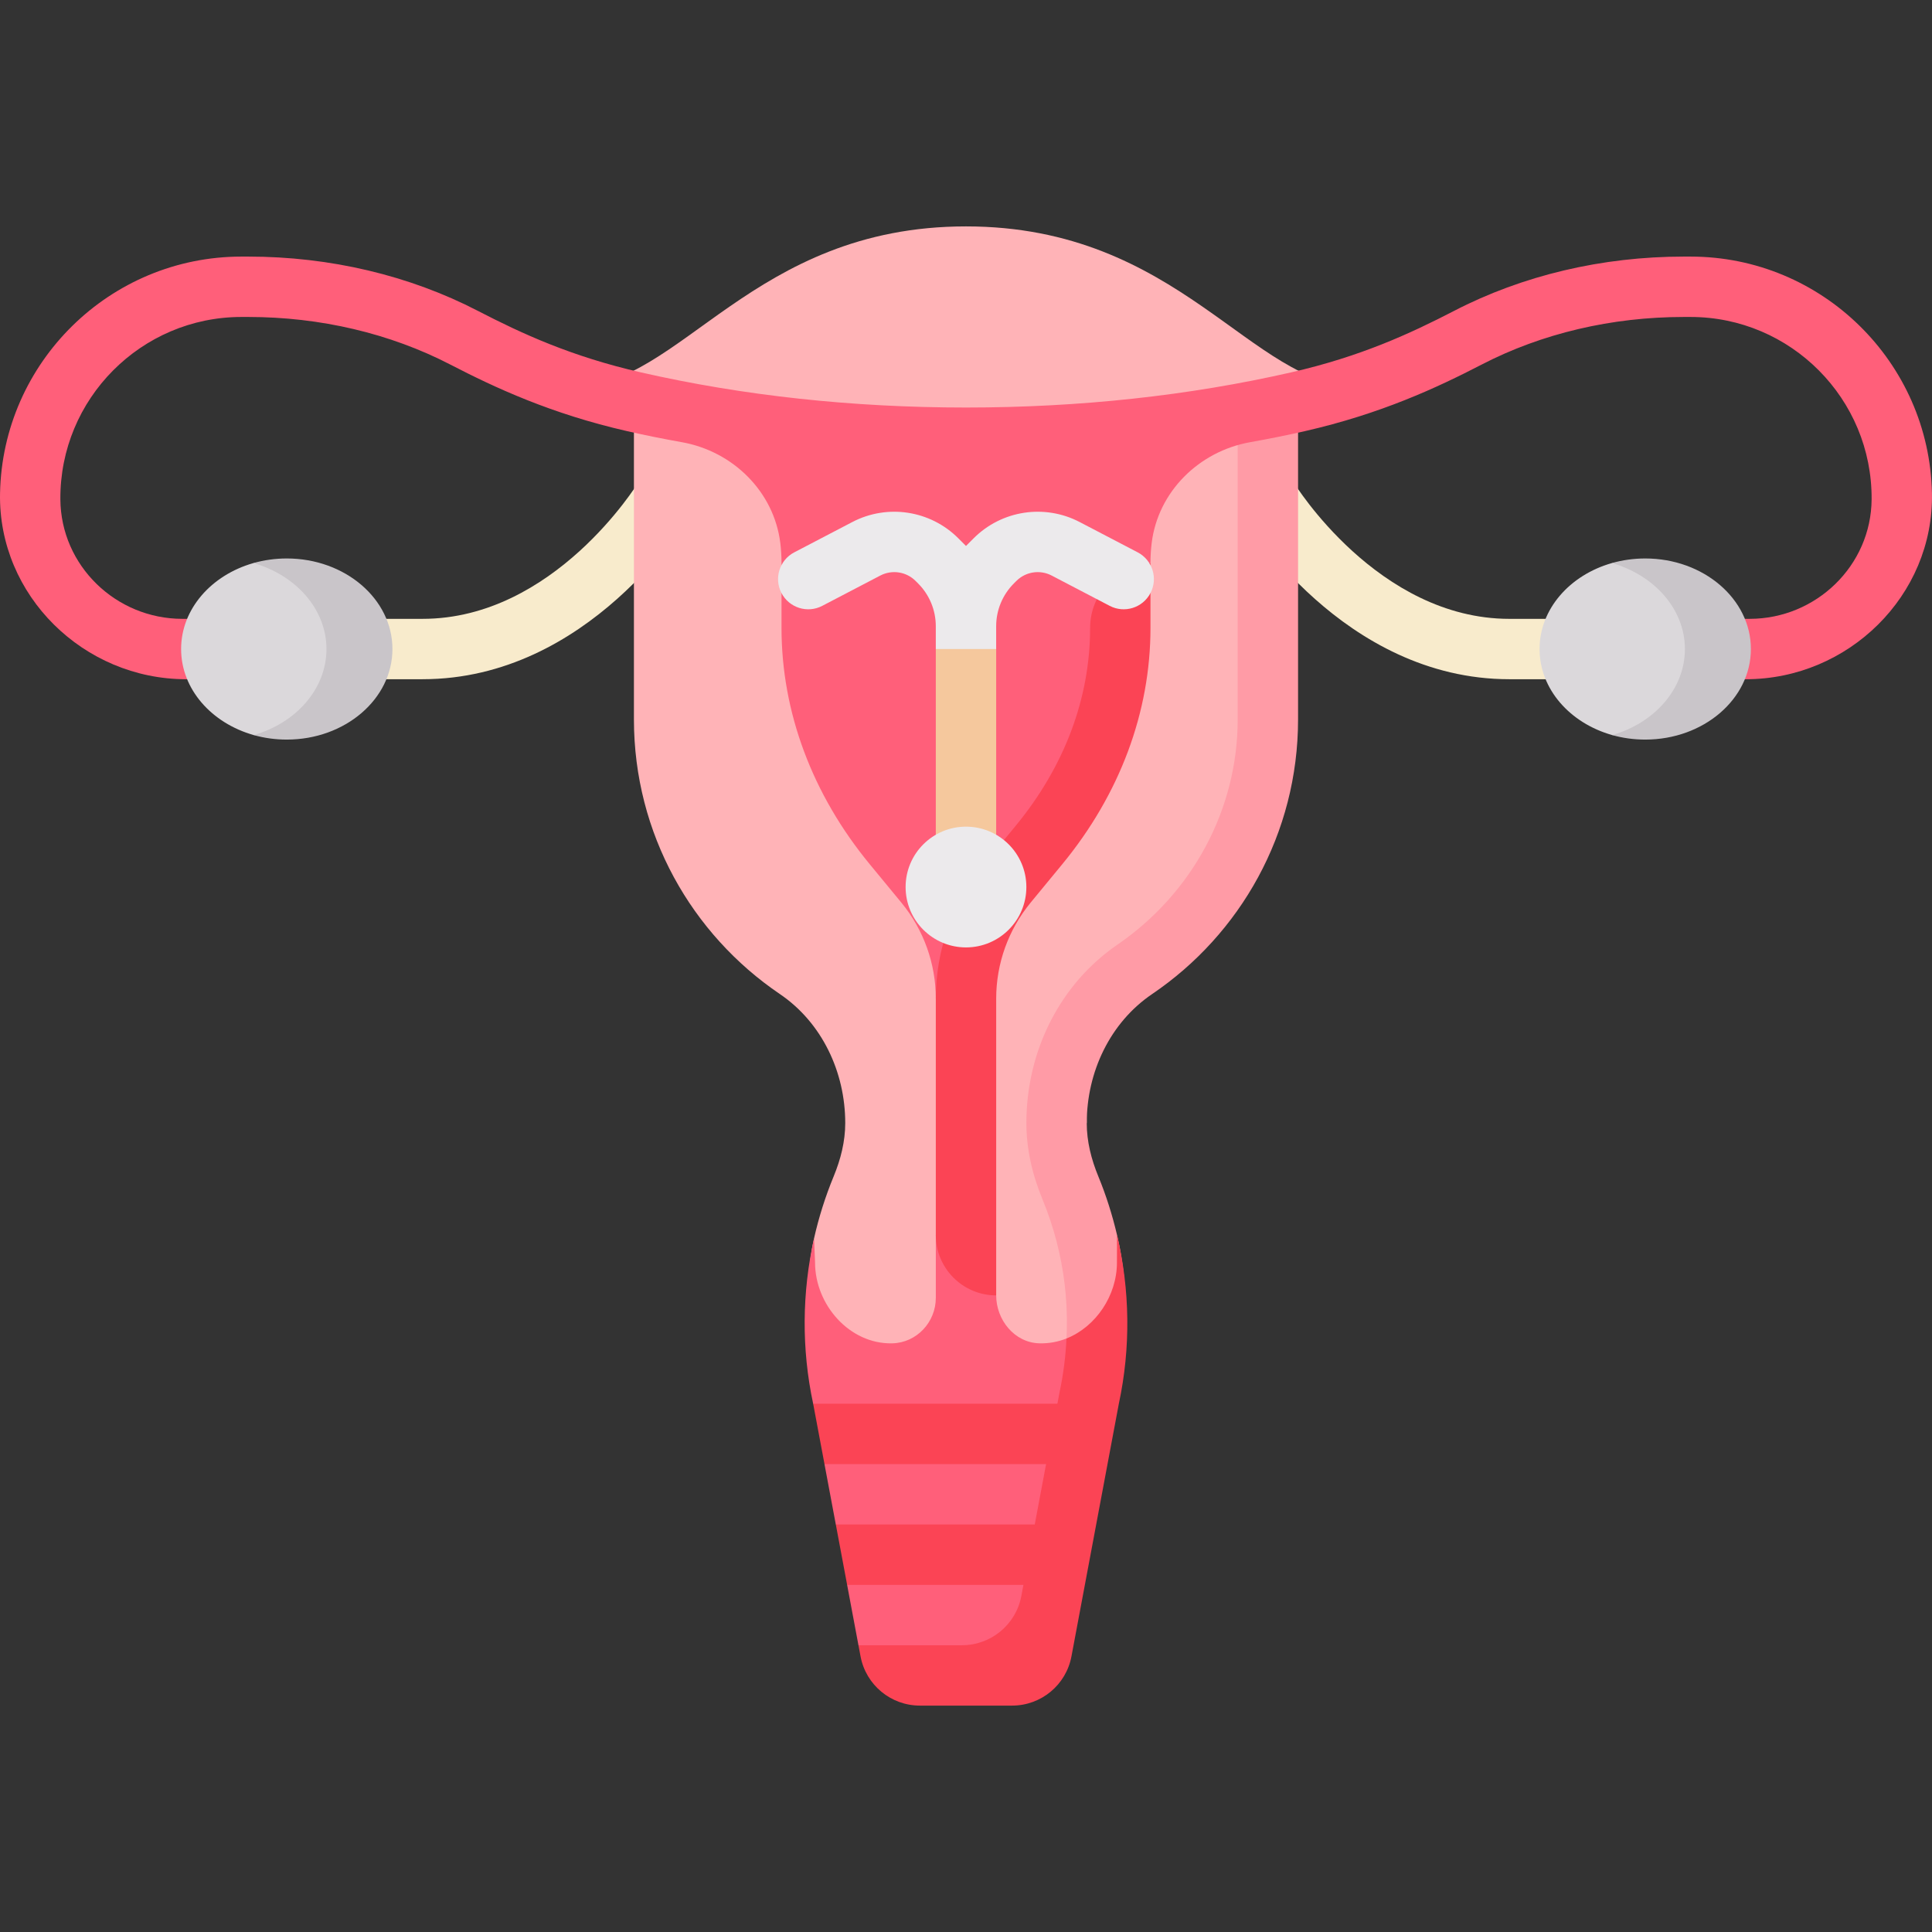 <svg id="Capa_1" enable-background="new 0 0 511.993 511.993" height="512" viewBox="0 0 511.993 511.993" width="512" xmlns="http://www.w3.org/2000/svg"><rect x="0" y="0" width="511.993" height="511.993" fill="#333333" stroke="none"/><g><g><path d="m111.996 179.997h-25.484c-4.422 0-8-3.578-8-8s3.578-8 8-8h25.484c34.867 0 56.93-35.766 57.148-36.133 2.281-3.781 7.195-5.008 10.977-2.711 3.781 2.273 5.008 7.18 2.734 10.961-1.077 1.789-26.835 43.883-70.859 43.883z" fill="#f8ebcc"/><path d="m399.998 179.999h25.484c4.422 0 8-3.578 8-8s-3.578-8-8-8h-25.484c-34.867 0-56.93-35.766-57.148-36.133-2.281-3.781-7.195-5.008-10.977-2.711-3.781 2.273-5.008 7.18-2.734 10.961 1.078 1.79 26.836 43.883 70.859 43.883z" fill="#f8ebcc"/><path d="m255.996 59.997c-56.727 0-75.636 42.479-104 42.479l16 5.521v82.641c0 30.3 15.338 56.973 38.658 72.782 11.185 7.583 17.341 20.69 17.341 34.203v.004c0 4.868-1.206 9.609-3.062 14.11-2.203 5.342-3.94 10.841-5.203 16.436-3.232 14.325-.884 29.276 2.234 43.824h68.7c4.335-20.23 2.404-41.24-5.441-60.26-1.856-4.5-3.062-9.242-3.062-14.11l9.835-.004c0-13.513-3.679-26.621 7.506-34.203 23.32-15.809 42.57-42.481 42.57-72.782v-82.641l21.923-5.521c-28.362-.001-47.271-42.479-103.999-42.479z" fill="#ffb3b7"/><path d="m327.996 107.997v82.641c0 23.975-12.104 46.142-31.875 59.704-15.112 10.367-24.125 28.023-24.125 47.288 0 6.555 1.438 13.352 4.273 20.211 5.991 14.534 7.86 30.215 5.448 45.964l16.342-8.308c.691-9.492.137-18.989-2.038-28.224-1.242-5.276-2.881-10.488-4.962-15.535-1.856-4.5-3.062-9.242-3.062-14.11v-.004c0-13.513 6.156-26.621 17.341-34.203 23.32-15.809 38.658-42.481 38.658-72.782v-82.641h-16z" fill="#ff9ba6"/><g fill="#ff5f7a"><path d="m447.996 67.997h-1.781c-21.656 0-42.727 4.984-60.922 14.414-11.539 5.969-24.75 12.078-43.078 16.258-27.117 6.188-56.125 9.328-86.219 9.328s-59.102-3.141-86.219-9.328c-18.328-4.18-31.539-10.289-43.078-16.258-18.195-9.43-39.266-14.414-60.922-14.414h-1.781c-34.864 0-63.308 28.023-63.987 62.728-.531 27.089 22.188 49.272 49.282 49.272h22.705v-16h-23.677c-17.589 0-32.206-14.091-32.321-31.679-.175-26.615 21.423-48.321 47.999-48.321h1.781c19.109 0 37.633 4.367 53.562 12.617 11.891 6.156 26.75 13.062 46.875 17.648 4.772 1.09 9.617 2.055 14.511 2.929 13.515 2.415 24.396 13.105 26.063 26.733.21 1.717.318 3.468.318 5.247v17.253c0 22.302 8.138 44.097 23.371 62.591l8.392 10.188c5.899 7.162 9.125 16.153 9.125 25.432h8.704c0-9.279 3.226-18.269 9.125-25.432l8.392-10.188c15.233-18.495 23.371-40.289 23.371-62.591l7.296-17.253c0-1.774.107-3.521.316-5.233 1.663-13.634 12.544-24.331 26.064-26.747 4.894-.875 9.739-1.84 14.512-2.929 20.125-4.586 34.984-11.492 46.875-17.648 15.93-8.25 34.453-12.617 53.562-12.617h1.781c26.576 0 48.174 21.706 47.999 48.321-.116 17.588-14.733 31.679-32.321 31.679h-23.678v16h22.705c27.094 0 49.813-22.183 49.282-49.272-.676-34.705-29.119-62.728-63.984-62.728z"/><path d="m282.627 354.705c-2.182.869-4.537 1.332-6.99 1.288-.107-.002-.214-.005-.321-.008-6.489-.225-11.32-6.203-11.32-12.696l-16-16.003v16.658c0 6.447-5.067 11.888-11.513 12.047-.043.001-.085.002-.128.003-11.206.205-20.359-10.195-20.359-21.404l-.266-6.417c-3.209 14.292-3.348 29.313-.238 43.825l7.033 8.915-4.032 7.085 3.001 16 7.873 8.028-4.873 7.972 3 16 10.452 7.249h35.603l15.003-71.25z"/></g><path d="m101.874 171.996c0 13.255-10.414 23.051-25.878 23.051-3.064 0-8.772-.252-8.772-.252-11.167-3.155-19.228-12.17-19.228-22.799 0-10.608 8.029-19.608 19.163-22.78 0 0 5.749-.46 8.837-.486 13.118-.108 25.878 10.012 25.878 23.266z" fill="#dbd8db"/><path d="m75.996 147.996c-3.073 0-6.071.436-8.837 1.22 11.155 3.161 19.354 12.159 19.354 22.78s-8.133 19.638-19.288 22.799c2.766.784 5.699 1.201 8.772 1.201 15.464 0 28-10.745 28-24s-12.537-24-28.001-24z" fill="#c9c5c9"/><path d="m296.022 327.272-.025 7.318c0 8.748-5.593 17.01-13.369 20.116-.228 4.794-.828 9.53-1.858 14.346l-.552 2.945h-64.725l3.001 16h58.723l-3 16h-52.722l3 16h46.721l-.553 2.949c-1.419 7.567-8.026 13.051-15.726 13.051h-27.442l.553 2.949c1.419 7.567 8.027 13.051 15.726 13.051h24.444c7.699 0 14.307-5.483 15.726-13.051l12.556-66.949c3.183-14.856 2.957-30.126-.478-44.725z" fill="#fb4455"/><path d="m304.885 149.295c-8.932.656-15.998 8.031-15.998 17.131 0 18.625-6.82 36.75-19.727 52.422l-8.383 10.18c-8.263 10.034-12.781 22.629-12.781 35.627v62.631c0 8.837 7.163 16 16 16v-78.65c0-9.279 3.226-18.269 9.125-25.431l8.392-10.189c15.233-18.495 23.371-40.289 23.371-62.591v-17.13z" fill="#fb4455"/><path d="m461.874 171.996c0 13.255-10.414 23.051-25.878 23.051-3.064 0-8.772-.252-8.772-.252-11.167-3.155-19.228-12.17-19.228-22.799 0-10.608 8.029-19.608 19.163-22.78 0 0 5.749-.46 8.837-.486 13.118-.108 25.878 10.012 25.878 23.266z" fill="#dbd8db"/><path d="m435.996 147.996c-3.073 0-6.071.436-8.837 1.22 11.155 3.161 19.354 12.159 19.354 22.78s-8.133 19.638-19.288 22.799c2.766.784 5.699 1.201 8.772 1.201 15.464 0 28-10.745 28-24s-12.537-24-28.001-24z" fill="#c9c5c9"/></g><path d="m286.11 138.34c-9.295-4.853-20.664-3.11-28.078 4.305l-2.039 2.039-2.039-2.039c-7.414-7.414-18.783-9.157-28.078-4.305l-15.383 8.031c-3.918 2.045-5.435 6.879-3.39 10.797 2.045 3.918 6.879 5.436 10.797 3.39l15.39-8.035c3.096-1.616 6.882-1.036 9.352 1.434l.665.665c3.001 3.001 4.686 7.07 4.686 11.314v6.06l8.004 8.01 7.996-8.01v-6.06c0-4.243 1.686-8.313 4.686-11.314l.665-.665c2.469-2.469 6.256-3.05 9.352-1.434l15.39 8.035c3.918 2.045 8.752.527 10.797-3.39 2.045-3.918.527-8.751-3.39-10.797z" fill="#eceaec"/><path d="m247.993 171.997h16v64h-16z" fill="#f5c89d"/><circle cx="255.993" cy="235.071" fill="#eceaec" r="16"/></g></svg>